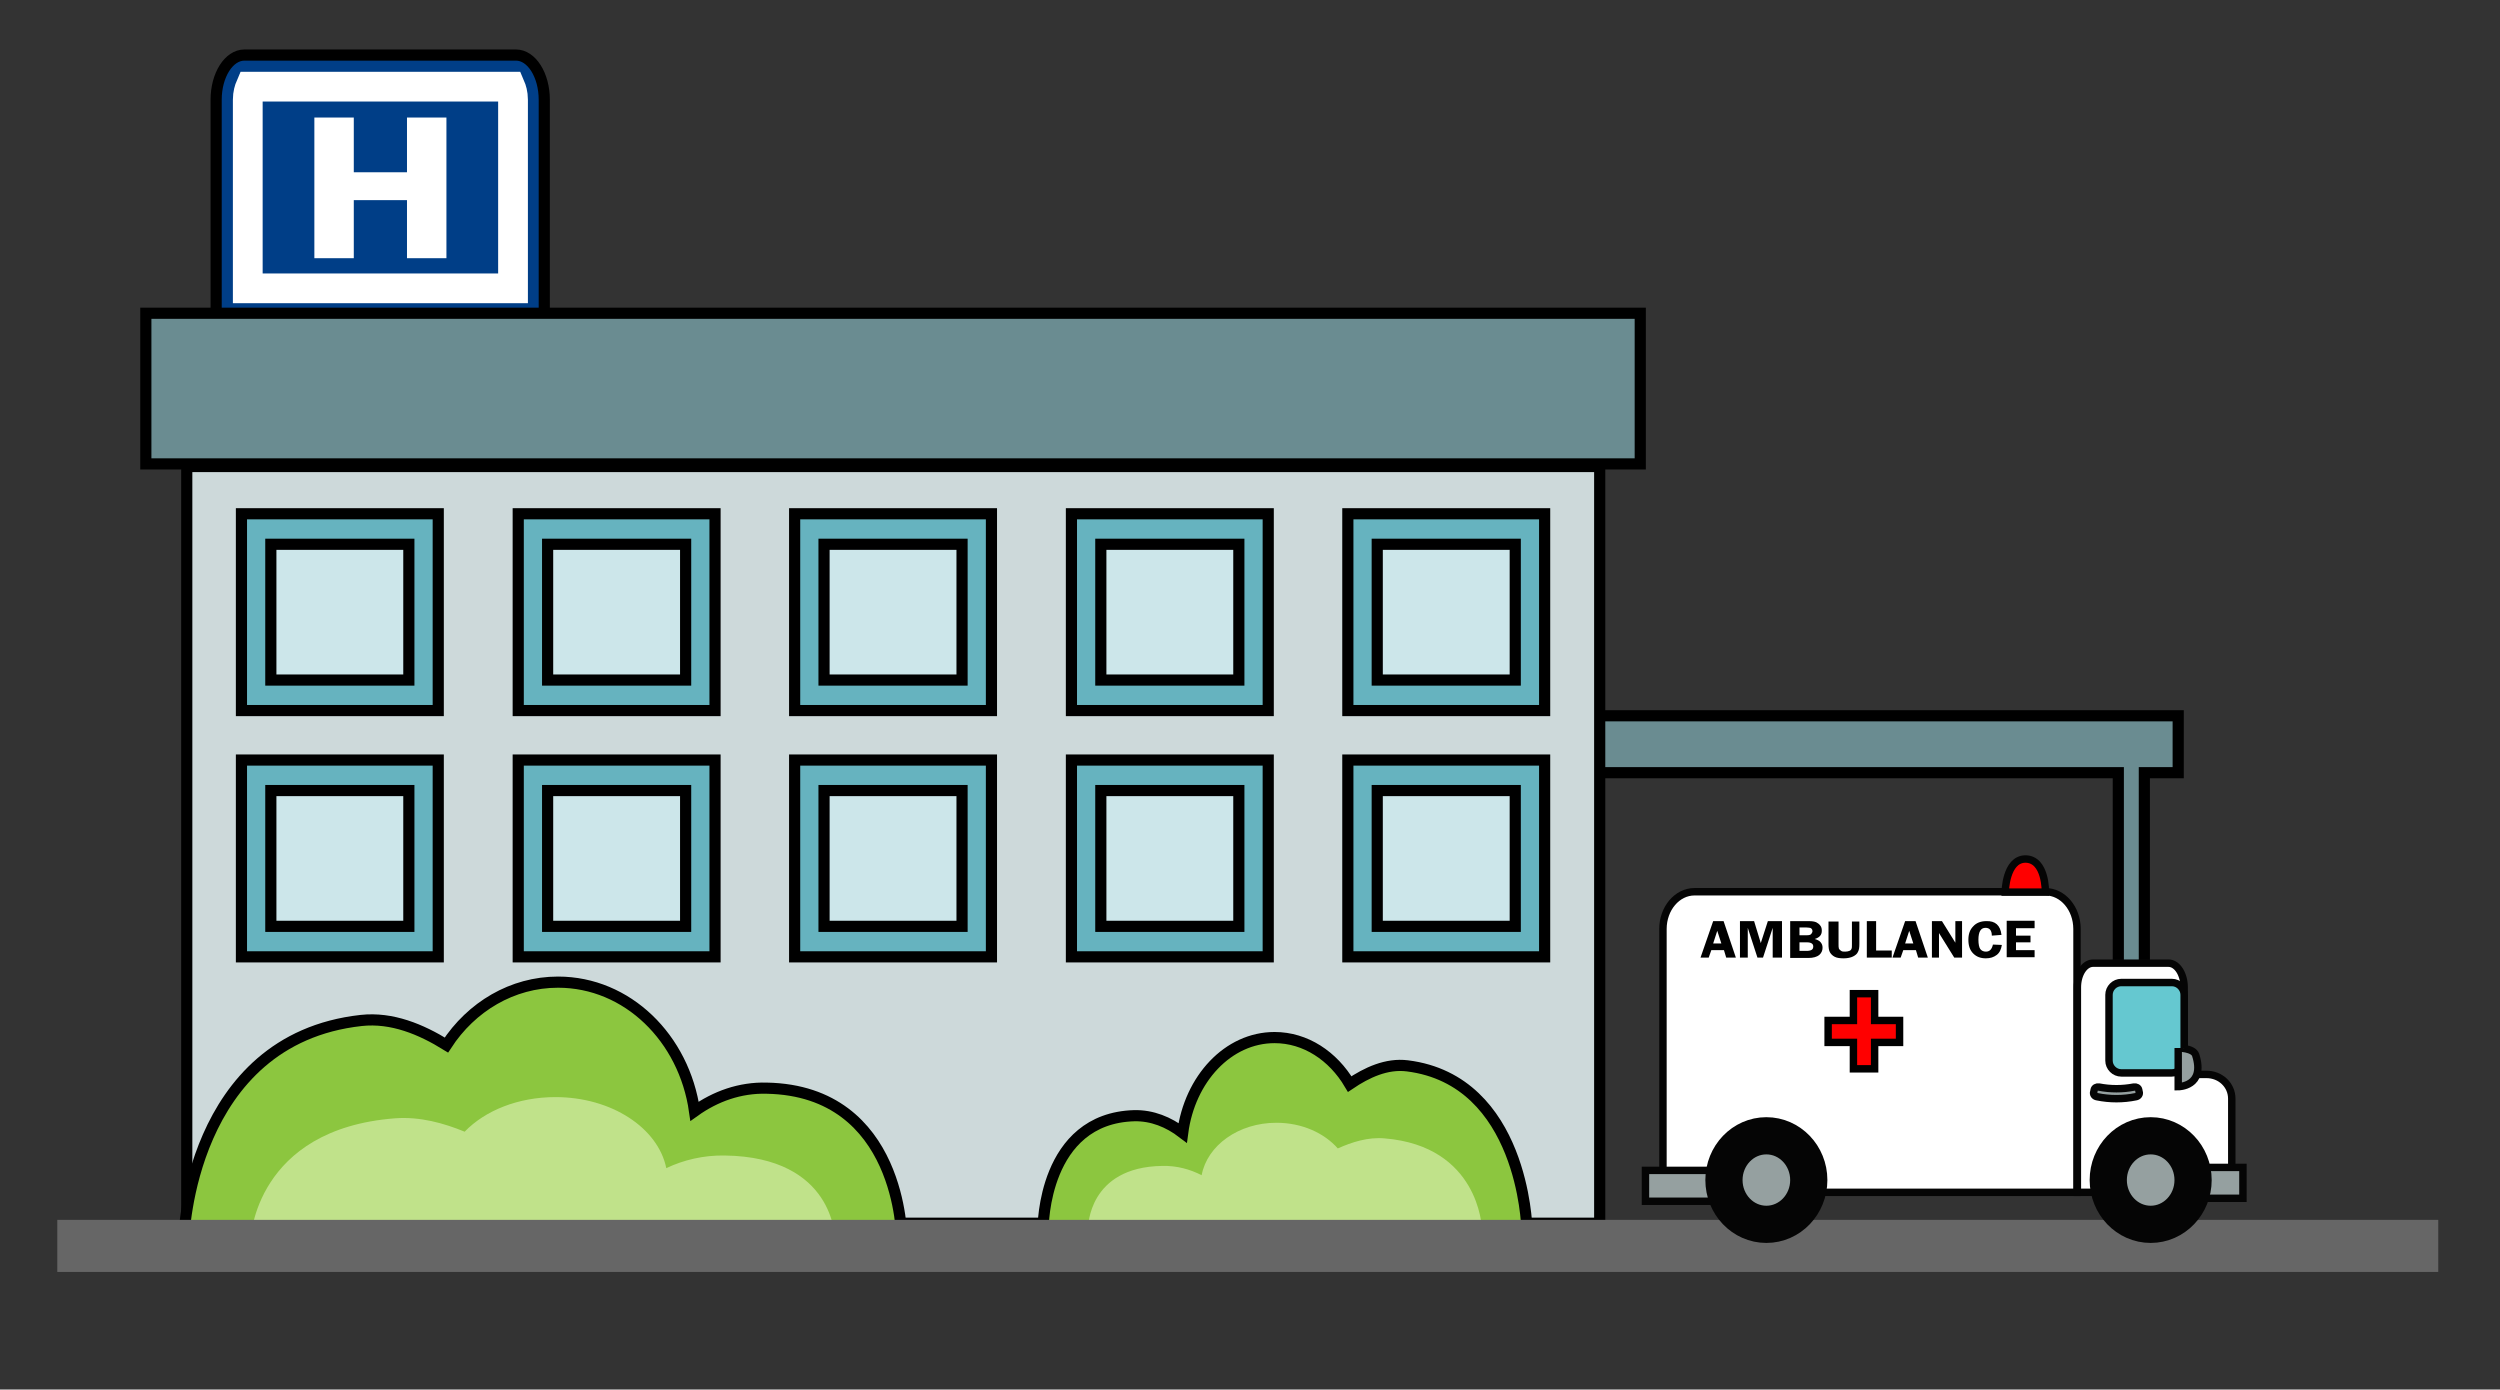 <?xml version="1.0" encoding="utf-8"?>
<!-- Generator: Adobe Illustrator 21.0.0, SVG Export Plug-In . SVG Version: 6.00 Build 0)  -->
<svg version="1.1" id="Layer_1" xmlns="http://www.w3.org/2000/svg" xmlns:xlink="http://www.w3.org/1999/xlink" x="0px" y="0px"
	 viewBox="0 0 672 373.5" style="enable-background:new 0 0 672 373.5;" xml:space="preserve">
<rect x="0" y="0" width="672" height="373.5" fill="#333333" stroke="none"/>
<style type="text/css">
	.st0{fill:#003E87;}
	.st1{fill:none;stroke:#FFFFFF;stroke-width:8;stroke-miterlimit:10;}
	.st2{fill:none;stroke:#000000;stroke-width:3;stroke-miterlimit:10;}
	.st3{fill:#FFFFFF;}
	.st4{fill:#6A8C91;stroke:#000000;stroke-width:3;stroke-miterlimit:10;}
	.st5{fill:#CDD9DA;stroke:#000000;stroke-width:3;stroke-miterlimit:10;}
	.st6{fill:#66B3BF;stroke:#000000;stroke-width:3;stroke-miterlimit:10;}
	.st7{fill:#CCE6EA;stroke:#000000;stroke-width:3;stroke-miterlimit:10;}
	.st8{fill:none;stroke:#1D1D1B;}
	.st9{fill:#8CC63F;}
	.st10{fill:none;stroke:#000000;stroke-width:3;}
	.st11{fill:#C0E28A;}
	.st12{fill:none;stroke:#666666;stroke-width:14;stroke-miterlimit:10;}
	.st13{fill:#FFFFFF;stroke:#050505;stroke-width:2;stroke-miterlimit:10;}
	.st14{fill:#65C8D0;stroke:#050505;stroke-width:2;stroke-miterlimit:10;}
	.st15{fill:#95A0A0;}
	.st16{fill:none;stroke:#050505;stroke-width:2;stroke-miterlimit:10;}
	.st17{fill:#95A0A0;stroke:#050505;stroke-width:2;stroke-miterlimit:10;}
	.st18{fill:#95A0A0;stroke:#050505;stroke-width:10;stroke-miterlimit:10;}
	.st19{fill:#FF0000;stroke:#050505;stroke-width:2;stroke-miterlimit:10;}
	.st20{fill:#FF0000;stroke:#000000;stroke-width:2;stroke-miterlimit:10;}
</style>
<g>
	<g>
		<path class="st0" d="M58.1,86V26.8c0-6.6,3.4-12,7.6-12h73c4.2,0,7.6,5.4,7.6,12V86H58.1z"/>
		<path class="st1" d="M66.6,77.5V26.8c0-1.6,0.4-2.8,0.7-3.5h69.9c0.3,0.7,0.7,1.9,0.7,3.5v50.7H66.6z"/>
		<path class="st2" d="M58.1,86V26.8c0-6.6,3.4-12,7.6-12h73c4.2,0,7.6,5.4,7.6,12V86H58.1z"/>
	</g>
	<g>
		<path class="st3" d="M120,31.6v37.8h-10.6V53.8H95.1v15.6H84.5V31.6h10.6v14.7h14.3V31.6H120z"/>
	</g>
</g>
<g>
	<polygon class="st4" points="585.5,192.4 585.5,207.7 576.4,207.7 576.4,338.5 569.4,338.5 569.4,207.7 426.7,207.7 426.7,192.4 	
		"/>
	<rect x="50.2" y="125.4" class="st5" width="379.8" height="203.4"/>
	<rect x="39.2" y="84.2" class="st4" width="401.7" height="40.5"/>
	<g>
		<g>
			<rect x="64.9" y="138.1" class="st6" width="52.9" height="52.9"/>
			<rect x="72.8" y="146.3" class="st7" width="37.1" height="36.5"/>
		</g>
		<g>
			<rect x="139.3" y="138.1" class="st6" width="52.9" height="52.9"/>
			<rect x="147.2" y="146.3" class="st7" width="37.1" height="36.5"/>
		</g>
		<g>
			<rect x="213.6" y="138.1" class="st6" width="52.9" height="52.9"/>
			<rect x="221.5" y="146.3" class="st7" width="37.1" height="36.5"/>
		</g>
		<g>
			<rect x="288" y="138.1" class="st6" width="52.9" height="52.9"/>
			<rect x="295.9" y="146.3" class="st7" width="37.1" height="36.5"/>
		</g>
		<g>
			<rect x="362.3" y="138.1" class="st6" width="52.9" height="52.9"/>
			<rect x="370.2" y="146.3" class="st7" width="37.1" height="36.5"/>
		</g>
	</g>
	<g>
		<g>
			<rect x="64.9" y="204.3" class="st6" width="52.9" height="52.9"/>
			<rect x="72.8" y="212.5" class="st7" width="37.1" height="36.5"/>
		</g>
		<g>
			<rect x="139.3" y="204.3" class="st6" width="52.9" height="52.9"/>
			<rect x="147.2" y="212.5" class="st7" width="37.1" height="36.5"/>
		</g>
		<g>
			<rect x="213.6" y="204.3" class="st6" width="52.9" height="52.9"/>
			<rect x="221.5" y="212.5" class="st7" width="37.1" height="36.5"/>
		</g>
		<g>
			<rect x="288" y="204.3" class="st6" width="52.9" height="52.9"/>
			<rect x="295.9" y="212.5" class="st7" width="37.1" height="36.5"/>
		</g>
		<g>
			<rect x="362.3" y="204.3" class="st6" width="52.9" height="52.9"/>
			<rect x="370.2" y="212.5" class="st7" width="37.1" height="36.5"/>
		</g>
	</g>
	<g>
		<g>
			<path class="st8" d="M242.4,332.9h-193c0,0,1.5-53.5,47.7-58.6c8.3-0.9,16.1,2.4,22.9,6.6c6.7-10.3,17.7-16.9,30-16.9
				c18.6,0,33.9,15,36.7,34.7c5.6-4,12.2-6.4,19.4-6.2C242.4,293.2,242.4,332.9,242.4,332.9z"/>
			<path class="st9" d="M242.4,332.9h-193c0,0,1.5-53.5,47.7-58.6c8.3-0.9,16.1,2.4,22.9,6.6c6.7-10.3,17.7-16.9,30-16.9
				c18.6,0,33.9,15,36.7,34.7c5.6-4,12.2-6.4,19.4-6.2C242.4,293.2,242.4,332.9,242.4,332.9z"/>
			<path class="st10" d="M242.4,332.9h-193c0,0,1.5-53.5,47.7-58.6c8.3-0.9,16.1,2.4,22.9,6.6c6.7-10.3,17.7-16.9,30-16.9
				c18.6,0,33.9,15,36.7,34.7c5.6-4,12.2-6.4,19.4-6.2C242.4,293.2,242.4,332.9,242.4,332.9z"/>
		</g>
		<g>
			<path class="st11" d="M224.4,332.9h-157c0,0,1.2-29.4,38.8-32.3c6.7-0.5,13.1,1.3,18.7,3.6c5.5-5.7,14.4-9.3,24.4-9.3
				c15.1,0,27.6,8.3,29.8,19.1c4.6-2.2,10-3.5,15.7-3.4C224.4,311,224.4,332.9,224.4,332.9z"/>
		</g>
	</g>
	<g>
		<g>
			<path class="st8" d="M280.4,329.9h130c0,0-1-39.5-32.1-43.4c-5.6-0.7-10.9,1.8-15.5,4.9c-4.5-7.6-11.9-12.5-20.2-12.5
				c-12.5,0-22.8,11.1-24.7,25.6c-3.8-2.9-8.2-4.7-13-4.6C280.4,300.6,280.4,329.9,280.4,329.9z"/>
			<path class="st9" d="M280.4,329.9h130c0,0-1-39.5-32.1-43.4c-5.6-0.7-10.9,1.8-15.5,4.9c-4.5-7.6-11.9-12.5-20.2-12.5
				c-12.5,0-22.8,11.1-24.7,25.6c-3.8-2.9-8.2-4.7-13-4.6C280.4,300.6,280.4,329.9,280.4,329.9z"/>
			<path class="st10" d="M280.4,329.9h130c0,0-1-39.5-32.1-43.4c-5.6-0.7-10.9,1.8-15.5,4.9c-4.5-7.6-11.9-12.5-20.2-12.5
				c-12.5,0-22.8,11.1-24.7,25.6c-3.8-2.9-8.2-4.7-13-4.6C280.4,300.6,280.4,329.9,280.4,329.9z"/>
		</g>
		<g>
			<path class="st11" d="M292.5,329.9h105.8c0,0-0.8-21.8-26.1-23.9c-4.5-0.4-8.8,1-12.6,2.7c-3.7-4.2-9.7-6.9-16.5-6.9
				c-10.2,0-18.6,6.1-20.1,14.1c-3.1-1.6-6.7-2.6-10.6-2.5C292.5,313.7,292.5,329.9,292.5,329.9z"/>
		</g>
	</g>
	<line class="st12" x1="15.4" y1="334.9" x2="655.4" y2="334.9"/>
</g>
<g>
	<path class="st13" d="M447,320.5v-70.8c0-5.5,3.8-10,8.5-10h94.3c4.7,0,8.5,4.5,8.5,10v70.8H447z"/>
	<path class="st13" d="M599.9,295.3v25.2h-41.5v-55.1c0-3.6,1.9-6.5,4.2-6.5h20.3c2.3,0,4.2,2.9,4.2,6.5v23.4h6
		C596.9,288.8,599.9,291.7,599.9,295.3z"/>
	<path class="st14" d="M570.2,288.4h13.6c1.8,0,3.3-1.5,3.3-3.3v-17.7c0-1.8-1.5-3.3-3.3-3.3h-13.6c-1.8,0-3.3,1.5-3.3,3.3v17.7
		C566.9,286.9,568.4,288.4,570.2,288.4z"/>
	<g>
		<path class="st15" d="M574.1,294.8c-3.4,0.7-7,0.7-10.4,0c-0.7-0.1-1.1-0.7-0.9-1.3c0-0.2,0.1-0.3,0.1-0.5
			c0.1-0.6,0.7-0.9,1.3-0.8c3.1,0.6,6.3,0.6,9.4,0c0.6-0.1,1.2,0.2,1.3,0.8c0,0.2,0.1,0.3,0.1,0.5
			C575.2,294.1,574.8,294.7,574.1,294.8z"/>
		<path class="st16" d="M574.1,294.8c-3.4,0.7-7,0.7-10.4,0c-0.7-0.1-1.1-0.7-0.9-1.3c0-0.2,0.1-0.3,0.1-0.5
			c0.1-0.6,0.7-0.9,1.3-0.8c3.1,0.6,6.3,0.6,9.4,0c0.6-0.1,1.2,0.2,1.3,0.8c0,0.2,0.1,0.3,0.1,0.5
			C575.2,294.1,574.8,294.7,574.1,294.8z"/>
	</g>
	<path class="st17" d="M590.2,283.6c2.7,8.5-4.7,8.5-4.7,8.5v-10.4C585.5,281.7,589.6,281.7,590.2,283.6z"/>
	<rect x="591" y="313.8" class="st17" width="11.9" height="8.3"/>
	<ellipse class="st18" cx="578.1" cy="317.2" rx="11.4" ry="11.9"/>
	<rect x="442.3" y="314.6" class="st17" width="20.9" height="8.3"/>
	<ellipse class="st18" cx="474.8" cy="317.2" rx="11.4" ry="11.9"/>
	<path class="st19" d="M549.8,239.8c0,0,0.2-8.9-5.4-8.9c-5.3,0.1-5.4,8.9-5.4,8.9H549.8z"/>
	<g>
		<path d="M463.3,247.6l3.3,9.8h-2.6l-0.6-2h-3.4l-0.7,2h-2.2l3.4-9.8H463.3z M460.5,253.6h2.2l-1.1-3.4L460.5,253.6z"/>
		<path d="M472.4,257.4l-2.6-8v8h-2.1v-9.8h3.8l1.8,5.9l1.9-5.9h3.8v9.8h-2.5v-8l-2.6,8H472.4z"/>
		<path d="M481.3,247.6h4.9c0.9,0,1.5,0.1,2,0.3c0.4,0.2,0.8,0.5,1.1,0.9c0.3,0.4,0.4,0.8,0.4,1.4c0,1.1-0.6,1.8-1.9,2.2
			c0.7,0.2,1.3,0.5,1.6,0.9c0.4,0.5,0.5,0.9,0.5,1.5c0,0.7-0.3,1.4-0.9,1.9c-0.6,0.5-1.6,0.8-2.9,0.8h-4.9V247.6z M483.7,249.3v2.1
			h1.9c0.7,0,1.1-0.1,1.3-0.4c0.2-0.3,0.3-0.5,0.3-0.7c0-0.2-0.1-0.5-0.2-0.6s-0.3-0.3-0.5-0.3c-0.2,0-0.5-0.1-1-0.1H483.7z
			 M483.7,253.2v2.4h1.9c0.6,0,1.1-0.1,1.4-0.3c0.3-0.2,0.4-0.5,0.4-0.9c0-0.3-0.1-0.6-0.4-0.8s-0.7-0.3-1.3-0.3H483.7z"/>
		<path d="M499.8,247.6v6.1c0,1-0.1,1.7-0.4,2.2c-0.2,0.5-0.7,0.9-1.3,1.2c-0.6,0.3-1.5,0.5-2.5,0.5s-1.8-0.1-2.4-0.4
			c-0.6-0.3-1-0.7-1.3-1.2c-0.3-0.5-0.4-1.3-0.4-2.2v-6.1h2.7v6.1c0,0.5,0,0.9,0.1,1.2c0.1,0.2,0.3,0.4,0.6,0.6s0.6,0.2,1.1,0.2
			c0.5,0,0.8-0.1,1.1-0.2c0.3-0.1,0.5-0.3,0.6-0.6c0.1-0.2,0.1-0.6,0.1-1.2v-6.1H499.8z"/>
		<path d="M504.3,255.5h4.2v1.9h-6.7v-9.8h2.5V255.5z"/>
		<path d="M514.9,247.6l3.3,9.8h-2.6l-0.6-2h-3.4l-0.7,2h-2.2l3.4-9.8H514.9z M512.1,253.6h2.2l-1.1-3.4L512.1,253.6z"/>
		<path d="M527.4,247.6v9.8h-2.1l-4.1-6.6c0,0.2,0,0.3,0,0.3c0,0.2,0,0.3,0,0.4v5.9h-1.9v-9.8h2.7l3.6,5.8c0-0.3,0-0.5,0-0.7v-5.1
			H527.4z"/>
		<path d="M538,251.3l-2.6,0.2c0-1.4-0.6-2.1-1.7-2.1c-1.3,0-1.9,1.1-1.9,3.2c0,1.2,0.2,2.1,0.5,2.5c0.3,0.4,0.8,0.7,1.5,0.7
			c1,0,1.6-0.6,1.9-1.9l2.4,0.1c-0.2,1.2-0.6,2.1-1.4,2.7c-0.8,0.6-1.7,0.9-2.9,0.9c-1.4,0-2.5-0.4-3.4-1.3
			c-0.9-0.9-1.3-2.1-1.3-3.7c0-1.5,0.4-2.7,1.3-3.6c0.8-0.9,2-1.4,3.5-1.4C536.3,247.5,537.7,248.7,538,251.3z"/>
		<path d="M546.9,249.5h-5v2h3.9v1.8h-3.9v2.1h5v1.9h-7.5v-9.8h7.5V249.5z"/>
	</g>
	<polygon class="st20" points="510.6,274.3 510.6,280.2 503.9,280.2 503.9,287.3 498.2,287.3 498.2,280.2 491.4,280.2 491.4,274.3 
		498.2,274.3 498.2,267.1 503.9,267.1 503.9,274.3 	"/>
</g>
</svg>
